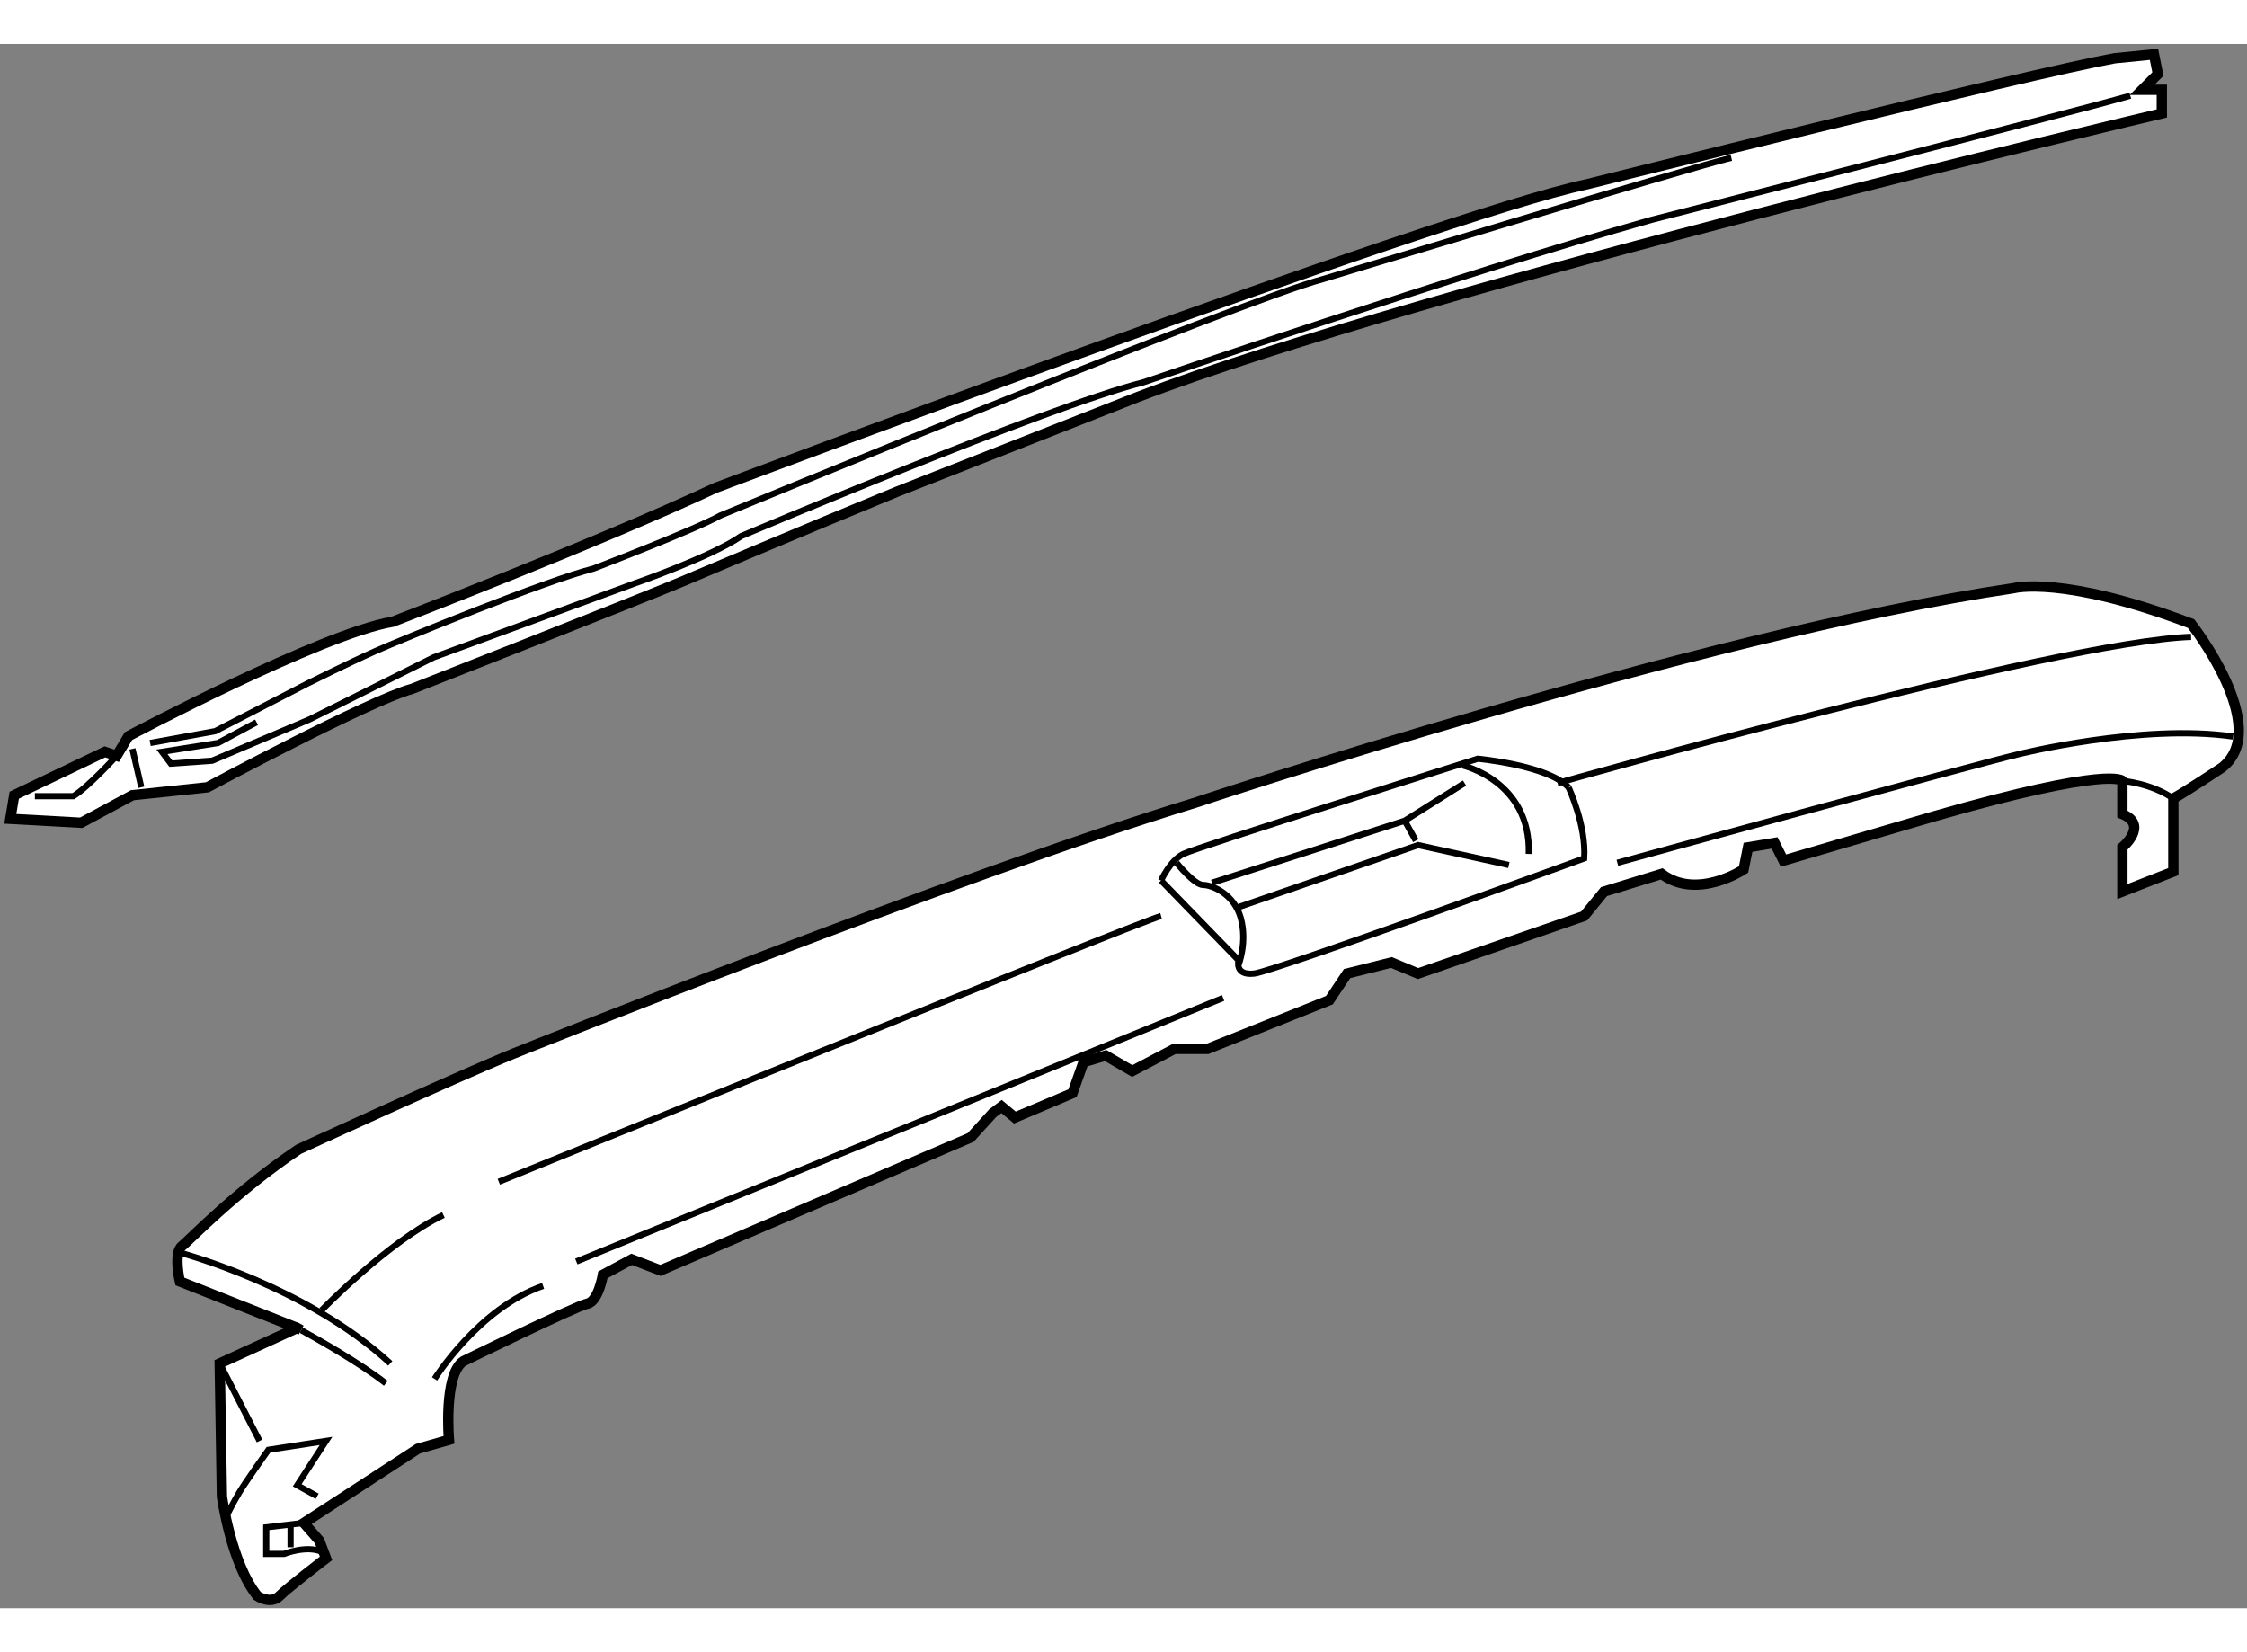 <?xml version="1.0" encoding="utf-8"?>
<!-- Generator: Adobe Illustrator 15.1.0, SVG Export Plug-In . SVG Version: 6.00 Build 0)  -->
<!DOCTYPE svg PUBLIC "-//W3C//DTD SVG 1.1//EN" "http://www.w3.org/Graphics/SVG/1.1/DTD/svg11.dtd">
<svg version="1.1" xmlns="http://www.w3.org/2000/svg" xmlns:xlink="http://www.w3.org/1999/xlink" x="0px" y="0px" width="244.8px"
	 height="180px" viewBox="49.739 26.75 108.989 75.868" enable-background="new 0 0 244.8 180" xml:space="preserve">
	
<rect x="49.739" y="26.75" width="108.989" height="75.868" fill="#808080" stroke="none"/>
	
<g><path fill="#FFFFFF" stroke="#000000" stroke-width="0.5" d="M64.156,89.026l-5.694-2.256c0,0-0.323-1.397,0.107-1.719
			c0.282-0.211,2.601-2.646,5.651-4.688c0,0,7.563-3.477,10.464-4.659c0,0,21.702-8.702,32.983-12.14
			c0,0,24.494-8.166,39.751-10.422c0,0,2.364-0.645,8.595,1.719c0,0,3.977,5.049,1.506,6.983c0,0-1.612,1.075-2.364,1.504v3.545
			l-2.471,0.967v-2.148c0,0,1.288-1.075,0-1.612V62.49c0,0-0.539-0.752-9.134,1.719l-7.306,2.149l-0.43-0.859l-1.289,0.215
			l-0.215,1.074c0,0-2.256,1.504-3.975,0.215l-2.795,0.859l-0.965,1.182l-8.057,2.793l-1.291-0.538l-2.149,0.538l-0.858,1.289
			l-5.91,2.364h-1.61l-2.043,1.074l-1.288-0.751l-1.076,0.322l-0.534,1.504l-2.795,1.182l-0.645-0.537l-0.429,0.323l-1.074,1.181
			l-15.041,6.446l-1.396-0.537l-1.397,0.752c0,0-0.215,1.29-0.752,1.397c-0.538,0.107-6.017,2.793-6.017,2.793
			c-0.967,0.646-0.697,3.814-0.697,3.814l-1.506,0.43l-5.531,3.6l0.751,0.859l0.323,0.859c0,0-1.827,1.396-2.257,1.826
			c-0.428,0.43-1.074,0-1.074,0c-1.289-1.612-1.719-4.835-1.719-4.835l-0.107-6.446L64.156,89.026c0,0,0.068,0.037,0.189,0.104
			L64.156,89.026z"></path><path fill="none" stroke="#000000" stroke-width="0.3" d="M64.345,89.13c0.652,0.358,2.839,1.585,4.108,2.582"></path><path fill="none" stroke="#000000" stroke-width="0.3" d="M58.462,85.373c0,0,6.125,1.612,10.207,5.372"></path><line fill="none" stroke="#000000" stroke-width="0.3" x1="60.396" y1="90.745" x2="62.33" y2="94.506"></line><path fill="none" stroke="#000000" stroke-width="0.3" d="M60.719,98.158c0,0,0.321-0.644,0.643-1.181
			c0.324-0.538,1.397-2.041,1.397-2.041l2.793-0.431l-1.396,2.149l0.967,0.536"></path><path fill="none" stroke="#000000" stroke-width="0.3" d="M64.479,98.481l-1.826,0.215v1.289h0.858c0,0,1.076-0.431,1.828-0.107"></path><line fill="none" stroke="#000000" stroke-width="0.3" x1="63.833" y1="98.589" x2="63.833" y2="99.662"></line><path fill="none" stroke="#000000" stroke-width="0.3" d="M65.338,88.167c0,0,3.223-3.331,5.909-4.62"></path><path fill="none" stroke="#000000" stroke-width="0.3" d="M70.817,91.497c0,0,2.149-3.438,5.265-4.512"></path><path fill="none" stroke="#000000" stroke-width="0.3" d="M73.933,81.936c0,0,30.94-12.571,32.123-12.893"></path><line fill="none" stroke="#000000" stroke-width="0.3" x1="77.693" y1="85.803" x2="109.065" y2="73.018"></line><path fill="none" stroke="#000000" stroke-width="0.3" d="M128.188,66.464c0,0,17.191-4.727,19.446-5.265
			c0,0,6.018-1.503,10.422-0.859"></path><path fill="none" stroke="#000000" stroke-width="0.3" d="M125.287,62.597c0,0,24.281-6.876,30.729-7.091"></path><path fill="none" stroke="#000000" stroke-width="0.3" d="M152.685,62.49c0,0,1.395,0.107,2.471,0.859"></path><path fill="none" stroke="#000000" stroke-width="0.3" d="M125.823,62.812c-0.965-1.074-4.404-1.396-4.404-1.396
			s-13.645,4.298-14.288,4.62c-0.646,0.322-1.075,1.289-1.075,1.289"></path><path fill="none" stroke="#000000" stroke-width="0.3" d="M106.056,67.324l3.759,3.868c0,0-0.213,0.752,0.755,0.645
			c0.967-0.108,16.008-5.586,16.008-5.586c0.107-1.612-0.754-3.438-0.754-3.438"></path><path fill="none" stroke="#000000" stroke-width="0.3" d="M106.808,66.464c0,0,0.86,1.075,1.288,1.075
			c0.431,0,1.506,0.429,1.828,1.611c0.321,1.182-0.109,2.256-0.109,2.256"></path><path fill="none" stroke="#000000" stroke-width="0.3" d="M120.667,61.737c0,0,3.331,0.752,3.223,4.297"></path><polyline fill="none" stroke="#000000" stroke-width="0.3" points="108.526,67.432 117.875,64.423 120.775,62.597 		"></polyline><polyline fill="none" stroke="#000000" stroke-width="0.3" points="109.814,68.613 118.521,65.605 122.925,66.572 		"></polyline><line fill="none" stroke="#000000" stroke-width="0.3" x1="117.875" y1="64.423" x2="118.411" y2="65.39"></line></g>



	
<g><path fill="#FFFFFF" stroke="#000000" stroke-width="0.5" d="M104.902,43.88c13.951-5.352,49.694-13.763,49.694-13.763v-1.146
			h-0.956l0.766-0.765l-0.191-0.956l-1.911,0.191c-4.205,0.764-25.611,6.116-25.611,6.116c-7.265,1.529-42.242,14.718-42.242,14.718
			c-5.733,2.675-15.673,6.499-15.673,6.499c-3.44,0.573-12.806,5.543-12.806,5.543l-0.574,0.956l-0.572-0.191l-4.396,2.103
			l-0.191,1.146l3.44,0.191l2.485-1.337l3.632-0.383c0,0,7.837-4.205,9.939-4.778c0,0,10.704-4.206,12.997-5.162
			c0,0,6.308-2.675,10.512-4.396L104.902,43.88z"></path><line fill="none" stroke="#000000" stroke-width="0.3" x1="56.162" y1="60.938" x2="56.592" y2="62.802"></line><path fill="none" stroke="#000000" stroke-width="0.3" d="M57.023,60.652l3.153-0.573l4.444-2.293c0,0,2.006-1.003,3.297-1.577
			c1.291-0.574,8.315-3.441,10.609-4.015c0,0,4.874-1.863,6.165-2.58c0,0,25.371-10.465,29.241-11.468c0,0,17.92-5.448,19.785-5.877
			"></path><path fill="none" stroke="#000000" stroke-width="0.3" d="M55.397,61.273c0,0-1.385,1.529-2.103,1.959h-1.863"></path><path fill="none" stroke="#000000" stroke-width="0.3" d="M153.068,29.257c-3.01,0.86-23.224,6.021-23.224,6.021
			c-9.174,2.581-24.656,7.884-24.656,7.884c-4.587,1.147-19.496,7.455-19.496,7.455c-1.434,1.003-5.161,2.293-5.161,2.293
			l-9.748,3.584l-6.021,3.01l-4.731,2.007l-2.007,0.144l-0.429-0.574l2.723-0.43l1.864-1.003"></path></g>


</svg>